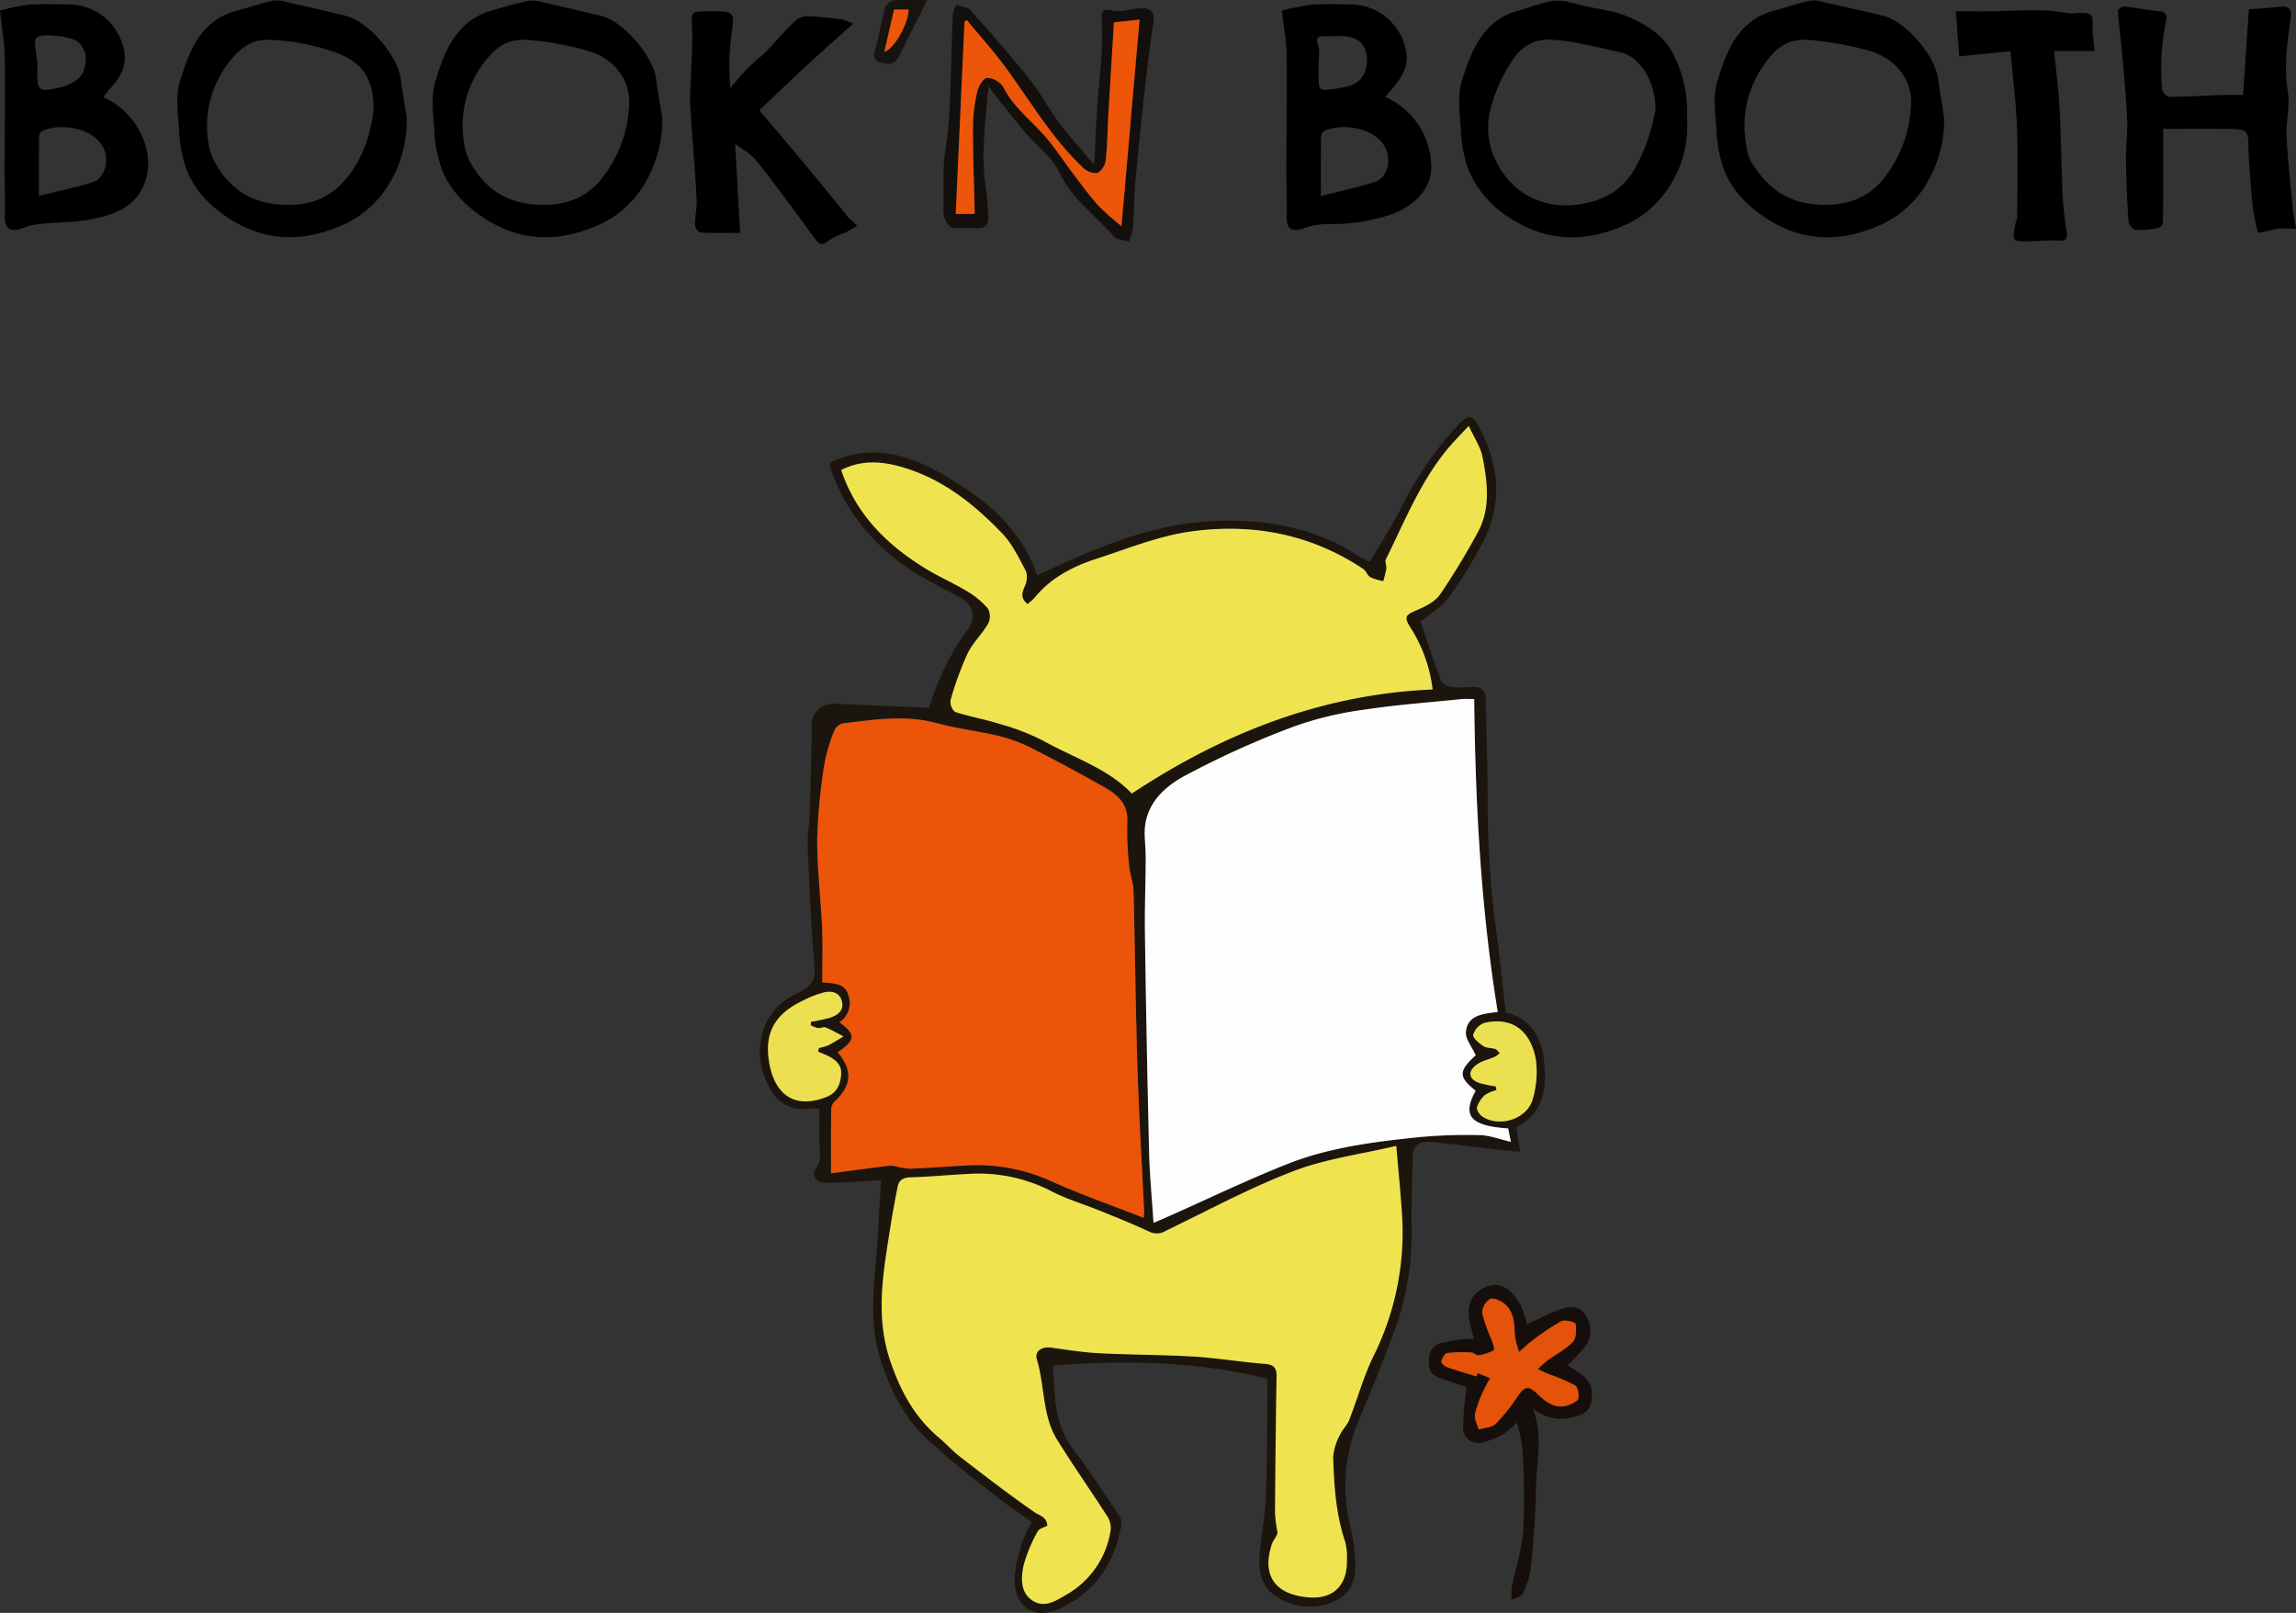 <svg xmlns="http://www.w3.org/2000/svg" width="450" height="316.06" viewBox="0 0 450 316.06">
  <rect x="0" y="0" width="450" height="316.06" fill="#333333" stroke="none"/>
  <g id="logo" transform="translate(225 158.03)">
    <g id="グループ_3803" data-name="グループ 3803" transform="translate(-225 -158.03)">
      <path id="パス_48012" data-name="パス 48012" d="M369.24,241.4a51.993,51.993,0,0,1,7.695-15.5c1.6-2.316.934-4.738-1.628-6.108-2.536-1.357-5.11-2.651-7.579-4.122a40.6,40.6,0,0,1-15.365-15.5,42.023,42.023,0,0,1-2.409-5.676c-.466-1.273.487-1.463,1.5-1.844,8.149-3.07,15.525-.031,22.063,3.945,7.261,4.415,13.942,10.007,16.889,18.84.621-.278,1.134-.5,1.641-.735,10.54-4.882,21.3-9.4,33.031-9.886,10.035-.417,19.88,1.207,28.553,6.987a20.571,20.571,0,0,0,2.016,1.017c2.133-3.671,4.345-7.152,6.231-10.8a69.677,69.677,0,0,1,10.854-15.829c2.341-2.5,3.031-2.322,4.579.716,4.086,8.016,4.268,15.96-.462,23.8a88.9,88.9,0,0,1-5.776,9.158c-1.517,1.932-3.8,3.258-5.521,4.669,1.254,3.645,2.559,7.605,4.024,11.5a2.618,2.618,0,0,0,1.834,1.262,19.285,19.285,0,0,0,4.2.034c1.9-.152,2.714.65,2.745,2.523.112,6.691.365,13.381.386,20.071a184.71,184.71,0,0,0,1.631,24.927c.741,5.324,1.255,10.68,1.893,16.219,4.693,1.147,7.044,4.763,7.521,9.508.515,5.13.125,10.15-5.424,13.009.216,1.448.437,2.938.715,4.806-1.307-.11-2.369-.172-3.425-.292-4.8-.546-9.591-1.2-14.4-1.618-1.75-.153-3.183.662-3.22,2.773-.085,4.861-.3,9.726-.2,14.584a54.943,54.943,0,0,1-3.643,20.33q-3.144,8.487-6.71,16.817a33.209,33.209,0,0,0-1.547,21.343,35.1,35.1,0,0,1,.864,6.983c.135,4.217-1.857,6.766-5.979,7.859a11.769,11.769,0,0,1-10.088-2.034c-2.877-2.062-2.923-5.45-2.619-8.68.323-3.436,1.021-6.85,1.145-10.289.256-7.08.245-14.17.327-21.256.01-.878-.08-1.757-.094-2.035-13.935-3.465-27.85-3.641-41.974-2.586.351,5.82.264,11.527,4.023,16.471,3.205,4.215,6.074,8.689,9.044,13.08a2.475,2.475,0,0,1,.351,1.634c-1.2,7.309-4.885,12.875-11.607,16.254-5.015,2.52-9.1.409-9.295-5.142-.089-2.476.752-5.022,1.407-7.473a26.04,26.04,0,0,1,1.943-4.159c-1.753-1.225-3.482-2.335-5.1-3.584q-5.325-4.1-10.555-8.324c-1.2-.968-2.259-2.123-3.459-3.1-5.206-4.24-8.133-9.731-10.3-16.088-3.108-9.13-.992-18.113-.623-27.171.113-2.793.325-5.582.513-8.718-1.6.11-3.178.248-4.757.319-2.108.094-4.222.247-6.325.168-1.769-.067-2.635-1.39-1.641-2.866,1.062-1.577.706-3.025.642-4.613-.092-2.27-.023-4.545-.023-7.007a21.665,21.665,0,0,0-2.33.011,6.913,6.913,0,0,1-6.983-3.4c-4.422-6.865-2.529-15.868,4.871-19.154,2.308-1.025,3.735-2.249,3.48-5.245-.661-7.781-1.008-15.591-1.335-23.4-.1-2.341.354-4.7.425-7.055.172-5.691.327-11.383.368-17.076.018-2.407,2.017-4.164,4.7-4.028C356.973,240.926,363.009,241.14,369.24,241.4Zm106.849-1.706c-1.154,0-1.741-.051-2.315.008-6.363.655-12.758,1.1-19.074,2.066a67.377,67.377,0,0,0-13.948,3.324,175.846,175.846,0,0,0-21.5,9.717c-4.259,2.334-7.984,5.939-7.736,11.7.066,1.529.2,3.058.192,4.586-.028,4.938-.221,9.877-.148,14.812q.316,21.368.819,42.732c.108,4.451.549,8.893.862,13.714,1.32-.57,2.117-.906,2.906-1.256,7.813-3.466,15.521-7.2,23.466-10.329,8.038-3.167,16.622-4.262,25.17-5.161a100.564,100.564,0,0,1,12.349-.444c1.971.036,3.929.816,6.158,1.319l-.543-2.634c-7.434-.495-9.077-2.466-6.362-7.383-3.435-2.7-3.356-3.884.009-6.947-.745-1.672-2.06-3.208-1.925-4.6.311-3.214,3.219-3.553,6.24-3.872C477.394,280.684,476.318,260.33,476.089,239.692ZM351.345,308.914c2.932,3.548,2.76,6.386-.451,9.507a2.474,2.474,0,0,0-.824,1.464c-.066,4.1-.037,8.21-.037,12.749,3.955-.52,7.7-1.025,11.447-1.488a5.386,5.386,0,0,1,1.47.168,13.157,13.157,0,0,0,2.56.424c3.684-.157,7.363-.436,11.046-.633a35.153,35.153,0,0,1,16.558,3.049c5.893,2.637,12,4.784,18.182,7.208a12.305,12.305,0,0,0,.108-1.26c-.441-9.352-1.012-18.7-1.307-28.057-.365-11.578-.469-23.164-.774-34.744-.044-1.664-.718-3.3-.86-4.975a60.871,60.871,0,0,1-.357-8.534c.2-3.481-1.86-5.307-4.408-6.754q-7.115-4.037-14.412-7.749a29.634,29.634,0,0,0-6.4-2.357c-3.978-.959-8.085-1.415-12.028-2.487-6.172-1.677-12.271-.724-18.393.01a2.483,2.483,0,0,0-1.724,1.291,32.592,32.592,0,0,0-2.009,6.706,112.3,112.3,0,0,0-1.408,14.7c-.035,5.8.7,11.608.958,17.418.155,3.512.029,7.037.029,10.652,2.329.218,4.5.109,5.154,2.629a4.464,4.464,0,0,1-1.8,5.184C354.921,305.4,354.852,306.55,351.345,308.914Zm41.079,92.777c-.738.407-1.629.588-1.873,1.086a29.145,29.145,0,0,0-2.789,6.7c-.489,2.395-.7,5.271,1.764,6.884,2.309,1.509,4.5.088,6.56-1.128a17.526,17.526,0,0,0,8.744-12.675,4.236,4.236,0,0,0-.667-2.723c-3.226-5.022-6.67-9.908-9.815-14.979-2.969-4.787-2.4-10.569-3.988-15.773-.485-1.6.976-2.549,2.807-2.3,3.136.433,6.278.941,9.433,1.1,6.187.32,12.394.288,18.577.662,4.625.28,9.216,1.073,13.839,1.423,1.73.131,2.355.7,2.329,2.384q-.207,13.4-.3,26.794a28.147,28.147,0,0,0,.487,3.838c-.046.754-.821,1.447-1.1,2.3-2.008,6.086.52,9.833,7.066,10.43,5.024.458,7.762-2.409,7.639-7.385a12.131,12.131,0,0,0-.348-3.513c-1.816-5.389-2.181-10.983-2.352-16.58a10.862,10.862,0,0,1,1.3-4.287c.455-1.056,1.415-1.9,1.834-2.964,1.647-4.181,2.829-8.576,4.8-12.587a54.469,54.469,0,0,0,5.523-28.291c-.275-4.063-.679-8.117-1.082-12.855-6.91,1.634-13.812,2.527-20.133,4.941-8.576,3.276-16.72,7.692-25.015,11.69a3.311,3.311,0,0,1-3.257.185c-3.162-1.491-6.419-2.781-9.659-4.1-3.2-1.306-6.575-2.282-9.621-3.882a31.2,31.2,0,0,0-16.477-3.32c-3.684.183-7.36.547-11.045.654-1.412.041-2.261.519-2.522,1.826-.547,2.734-1.046,5.48-1.477,8.234-1.353,8.649-2.952,17.177.048,25.971,2.021,5.926,4.788,11.009,9.568,15.014,1.411,1.182,2.639,2.591,4.095,3.709,4.781,3.672,9.555,7.362,14.5,10.8C390.927,399.754,392.338,399.925,392.424,401.691ZM388.54,221.08c-1.546-1.258-.98-2.345-.518-3.572a4,4,0,0,0,.223-2.841c-1.382-2.589-2.686-5.376-4.685-7.448-5.446-5.646-11.463-10.514-19.243-12.868-4.216-1.276-8.163-1.61-12.3.457,2.862,8.6,8.846,14.578,16.367,19.212,2.7,1.661,5.627,2.937,8.341,4.571a15.838,15.838,0,0,1,4.028,3.346,3.2,3.2,0,0,1,.1,2.927c-1.2,2.082-3.052,3.816-4.09,5.957a61.942,61.942,0,0,0-3.3,9.065,2.579,2.579,0,0,0,.867,2.318c2.781.915,5.7,1.41,8.492,2.292a45.217,45.217,0,0,1,8.613,3.269c6.067,3.41,12.906,5.524,17.54,10.447,18.149-11.993,37.442-19.465,58.961-20.4a28.841,28.841,0,0,0-4.4-12.206c-1.248-2.041-.924-2.376,1.207-3.291,1.7-.728,3.634-1.666,4.631-3.093a139.619,139.619,0,0,0,7.345-12.088c2.649-4.756,1.962-9.887.987-14.89-.388-1.991-1.659-3.81-2.7-6.075-1.38,1.48-2.454,2.575-3.464,3.725-5.79,6.6-8.938,14.712-12.775,22.425-.232.465.173,1.209.1,1.8a21.628,21.628,0,0,1-.6,2.466,10.843,10.843,0,0,1-2.524-.75c-.584-.335-.825-1.241-1.4-1.624-10.372-6.926-21.955-9.048-34.036-7.316-6.2.889-12.2,3.354-18.222,5.3-4.677,1.513-8.994,3.735-12.192,7.677A11.322,11.322,0,0,1,388.54,221.08Zm-41.045,87.714.156-.715a9.824,9.824,0,0,0,1.83-.525c1.03-.518,2-1.155,3-1.742-1.159-.6-2.29-1.261-3.491-1.754-.418-.171-1.022.177-1.518.111a6.228,6.228,0,0,1-1.418-.545l.04-.68a35.407,35.407,0,0,0,3.635-.76c1.579-.5,2.925-1.4,2.409-3.343-.447-1.681-2.013-1.976-3.388-1.683a19.969,19.969,0,0,0-4.438,1.743c-5.491,2.67-7.462,6.466-6.337,12.384,1.074,5.648,4.689,8.9,11.1,6.415,2.141-.829,2.8-2.521,2.939-4.5.129-1.884-1.178-2.9-2.72-3.638C348.7,309.283,348.094,309.049,347.495,308.794Zm132.819,6.815q.072.364.144.728a7.3,7.3,0,0,0-2.232.935,5.474,5.474,0,0,0-1.589,2.42c-.132.467.463,1.392.979,1.753,3.337,2.334,8.943.555,9.958-3.377a18.55,18.55,0,0,0,.6-7.8c-1.026-5.407-4.455-8.4-10.1-7.107A3.538,3.538,0,0,0,475.9,305.5c-.116.6,1.148,1.643,1.984,2.2.623.418,1.57.324,2.334.575.341.113.586.515.874.787a4.746,4.746,0,0,1-.9.712c-1.25.566-2.71.843-3.747,1.664-1.739,1.378-1.363,2.835.762,3.532A26.354,26.354,0,0,0,480.314,315.609Z" transform="translate(-187.156 -102.716)" fill="#1c150e"/>
      <path id="パス_48013" data-name="パス 48013" d="M123.387,23.166a24.177,24.177,0,0,1-4.015,13.853A20.512,20.512,0,0,1,109.14,44.86c-6.776,2.582-13.415,2.307-19.655-1.4C85.378,41.023,81.9,37.7,80.156,33.137a26.491,26.491,0,0,1-1.39-7.572c-.217-3.175-.735-6.6.16-9.522C80.756,10.061,83.008,4,90.188,2.143c2.336-.6,4.621-1.421,6.975-1.927A7.275,7.275,0,0,1,100.1.552c3.8.85,7.588,1.714,11.363,2.647,4.388,1.084,10.123,7.74,10.744,12.31C122.555,18.067,122.991,20.614,123.387,23.166Zm-6.5-1.728c-.007-6.68-2.769-9.476-8-11.269A44,44,0,0,0,96.648,7.892c-3.632-.171-5.741,1.533-7.656,3.84a20.2,20.2,0,0,0-4.419,16.6,11.313,11.313,0,0,0,1.414,3.945c2.652,4.494,6.281,7.231,11.821,7.835,5.067.552,9.432-.547,12.776-3.986C114.665,31.925,116.365,26.419,116.883,21.438Z" transform="translate(-43.67 -0.086)"/>
      <path id="パス_48014" data-name="パス 48014" d="M236.383,23.139a24.582,24.582,0,0,1-3.991,13.867,20.071,20.071,0,0,1-9.8,7.741c-6.847,2.733-13.644,2.582-20.067-1.228-4.125-2.446-7.58-5.768-9.368-10.287a26.366,26.366,0,0,1-1.459-7.778c-.218-3.1-.653-6.437.2-9.317,1.81-6.106,4.218-12.125,11.4-14.053,2.265-.608,4.506-1.332,6.8-1.8a7.386,7.386,0,0,1,2.929.3c3.8.848,7.579,1.75,11.365,2.64,4.333,1.019,10.274,7.953,10.813,12.481C235.5,18.2,235.984,20.662,236.383,23.139Zm-6.494-2.448c.3-5.676-3.787-9.562-8.559-10.734a59.426,59.426,0,0,0-11.65-2.034c-3.619-.158-5.782,1.442-7.7,3.8a20.362,20.362,0,0,0-4.422,16.6,11.329,11.329,0,0,0,1.385,3.955c2.654,4.482,6.261,7.255,11.8,7.864,5.5.605,10.186-.725,13.552-4.732A24.985,24.985,0,0,0,229.89,20.692Z" transform="translate(-106.583 -0.124)"/>
      <path id="パス_48015" data-name="パス 48015" d="M690.041,23.278a21.9,21.9,0,0,1-3.608,13.7,20.2,20.2,0,0,1-9.957,7.88c-6.852,2.723-13.691,2.476-20.07-1.32a21.107,21.107,0,0,1-9.238-10.162,26.3,26.3,0,0,1-1.442-7.783c-.22-3.175-.729-6.608.183-9.525,1.865-5.967,4.139-12.03,11.31-13.878,2.338-.6,4.62-1.692,6.977-1.858,2.04-.144,4.157.673,6.227,1.125,2.63.574,5.394.859,7.835,1.9,3.859,1.64,7.548,3.868,9.337,7.922A24.552,24.552,0,0,1,690.041,23.278Zm-6.178-1.71c0-5.566-3.085-10.349-7-11.174-4.4-.928-8.706-2.153-13.3-2.436a8.021,8.021,0,0,0-7.274,3.4,30.218,30.218,0,0,0-4.488,9.25,14.88,14.88,0,0,0,.582,10.692c3.66,7.838,11.249,10.635,19.214,8.353A13.378,13.378,0,0,0,680,32.9,35.34,35.34,0,0,0,683.863,21.568Z" transform="translate(-359.403 -0.176)"/>
      <path id="パス_48016" data-name="パス 48016" d="M803.385,23.172a24.452,24.452,0,0,1-3.915,13.666,20.436,20.436,0,0,1-10.13,7.969c-6.8,2.656-13.548,2.423-19.863-1.348-4.1-2.448-7.59-5.762-9.324-10.332a26.647,26.647,0,0,1-1.391-7.572c-.216-3.175-.733-6.6.163-9.523,1.834-5.981,4.09-12.044,11.268-13.9,2.336-.6,4.623-1.409,6.975-1.929a6.708,6.708,0,0,1,2.719.331c3.867.861,7.737,1.713,11.583,2.661,4.391,1.083,10.124,7.759,10.737,12.315C802.551,18.073,802.989,20.62,803.385,23.172ZM796.9,20.678c.331-5.543-3.766-9.629-8.745-10.8a65.53,65.53,0,0,0-11.657-2,8.43,8.43,0,0,0-7.421,3.593,20.623,20.623,0,0,0-4.525,16.779,9.842,9.842,0,0,0,1.071,3.65c2.826,4.448,6.334,7.609,12.109,8.2,5.5.565,10.18-.721,13.563-4.718A24.91,24.91,0,0,0,796.9,20.678Z" transform="translate(-422.348 -0.084)"/>
      <path id="パス_48017" data-name="パス 48017" d="M0,3.108a40.184,40.184,0,0,1,5.591-1.15c2.789-.214,5.608-.082,8.414-.047a11.07,11.07,0,0,1,10.45,9.942c.162,2.839-1.37,4.958-3.209,6.909a15.661,15.661,0,0,0-1,1.324c6.573,2.753,11.291,11.533,7.377,18.34-2.07,3.6-5.723,4.715-9.313,5.48-3.434.732-7.04.639-10.559,1.007a14.244,14.244,0,0,0-3.489.861C2,46.622.87,45.761.948,43.4c.1-2.941-.064-5.888-.058-8.832C.9,27.177,1.043,19.789.939,12.4.9,9.413.352,6.429,0,3.108ZM7.631,39.424c3.7-.926,7.116-1.652,10.447-2.662,2.168-.657,3.117-3.44,2.557-5.729-1.23-5.019-9-6.061-12.424-4.3A1.529,1.529,0,0,0,7.656,27.9C7.614,31.577,7.631,35.257,7.631,39.424ZM7.359,13.543c-.171,5.514-.133,5.674,4.811,4.506,1.568-.37,3.629-1.555,4.124-2.871.7-1.854.981-4.324-1.157-6.031-1.1-.876-6.409-1.671-7.736-.915a1.337,1.337,0,0,0-.568,1.032C6.942,10.7,7.173,12.118,7.359,13.543Z" transform="translate(0 -1.024)"/>
      <path id="パス_48018" data-name="パス 48018" d="M567.037,3.1a43.927,43.927,0,0,1,5.743-1.145c2.715-.215,5.461-.077,8.193-.048a11.144,11.144,0,0,1,10.506,9.89c.2,2.858-1.405,4.953-3.163,6.952-.347.394-.677.8-1.06,1.261a15.1,15.1,0,0,1,9,12.916c.461,4.58-2.959,8.469-8.01,10.184A37.762,37.762,0,0,1,575.7,44.936a14.435,14.435,0,0,0-4.588.873c-2.234.751-3.238-.023-3.153-2.361.106-2.944-.094-5.9-.086-8.847.021-7.529.167-15.058.086-22.586C567.931,9.242,567.4,6.476,567.037,3.1Zm7.615,36.343c3.712-.952,7.2-1.695,10.578-2.766,2.12-.671,3.031-3.394,2.464-5.6-1.293-5.026-8.772-6.1-12.409-4.384a1.484,1.484,0,0,0-.607,1.134C574.634,31.513,574.652,35.195,574.652,39.446Zm-.444-25.922c0,.885-.008,1.771,0,2.656.028,2.508.241,2.7,2.668,2.344.769-.112,1.531-.266,2.3-.4,2.714-.471,4.143-1.936,4.466-4.58.394-3.221-1.374-5.328-4.584-5.431-1.1-.035-2.2.008-3.3-.009-1.313-.02-2.329-.023-1.623,1.9C574.516,11.048,574.2,12.343,574.208,13.524Z" transform="translate(-315.773 -1.024)"/>
      <path id="パス_48019" data-name="パス 48019" d="M964.178,47.245c-.341-1.7-.807-3.4-1-5.124-.331-3-.5-6.02-.722-9.033-.058-.784-.095-1.571-.1-2.357-.028-3.571-.2-3.817-3.732-3.869-4.168-.062-8.337-.015-12.993-.015,0,3.865.007,7.253,0,10.639-.007,2.656,0,5.313-.1,7.965-.011.309-.63.795-1.02.856a17.289,17.289,0,0,1-4.284.335c-.541-.054-1.361-1.1-1.4-1.737q-.412-6.122-.5-12.264c-.036-2.4.346-4.818.252-7.216-.153-3.9-.5-7.8-.843-11.689-.294-3.348-.723-6.685-.987-10.036-.02-.26.819-.874,1.209-.834,2.266.232,4.51.716,6.778.9,1.5.122,1.691.845,1.438,2.042a45.962,45.962,0,0,0-.734,13.446A2.018,2.018,0,0,0,946.9,20.58c3.43-.024,6.858-.248,10.288-.368,1.459-.051,2.92-.009,4.094-.009l1.139-16.772c2.443-.193,4.464-.326,6.48-.519,1.616-.155,1.9.777,1.727,2.052-.655,4.874-1.4,9.687-.566,14.683.468,2.808-.406,5.813-.257,8.708.252,4.9.82,9.778,1.292,14.662.11,1.143.372,2.272.565,3.408-1.1-.019-2.2-.09-3.3-.038a12.078,12.078,0,0,0-1.868.4C965.885,46.916,965.27,47.03,964.178,47.245Z" transform="translate(-521.66 -1.596)"/>
      <path id="パス_48020" data-name="パス 48020" d="M314.04,30.949c.341,6.011.658,11.594.991,17.461-2.666,0-5.2.069-7.726-.068-.417-.022-1.113-.938-1.118-1.445-.016-1.735.419-3.483.32-5.206-.35-6.144-.9-12.277-1.263-18.42-.118-1.987.1-3.994.157-5.992.087-2.918.354-5.845.209-8.752-.177-3.547-.328-3.539,3.491-3.539,5.012,0,4.879-.019,4.169,5.1a47.458,47.458,0,0,0-.164,9.952c1.1-1.283,2.143-2.628,3.326-3.833,1.168-1.189,2.545-2.172,3.713-3.361,1.789-1.822,3.414-3.808,5.24-5.589a4.244,4.244,0,0,1,2.594-1.31,61.927,61.927,0,0,1,7.071.667,10.844,10.844,0,0,1,2.1.805c-3.3,2.976-6.287,5.628-9.223,8.342-3.037,2.808-6.021,5.675-9.143,8.625,2.625,3.1,5.214,6.129,7.76,9.188,3.1,3.721,6.159,7.471,9.232,11.211a4.907,4.907,0,0,0,.331.5c.619.58,1.257,1.139,1.888,1.706-.81.472-1.6.984-2.437,1.406a15.1,15.1,0,0,0-3.207,1.552c-1.088.948-1.78.795-2.526-.206-1.242-1.665-2.436-3.365-3.681-5.028-2.666-3.559-5.266-7.172-8.074-10.614C317.085,32.893,315.565,32.115,314.04,30.949Z" transform="translate(-169.966 -2.777)"/>
      <path id="パス_48021" data-name="パス 48021" d="M446.833,33.544c.213-4.222.35-7.886.6-11.543.232-3.476.642-6.941.846-10.418.13-2.2.031-4.409.024-6.614,0-1.332-.029-2.161,1.962-1.7,1.717.4,3.67-.277,5.524-.405,2.213-.154,2.929.793,2.625,2.883q-1,6.853-1.759,13.741c-.645,5.757-1.241,11.52-1.755,17.29-.272,3.054-.276,6.132-.505,9.192a12.558,12.558,0,0,1-.756,2.586c-1-.311-2.348-.313-2.942-.983-3.626-4.094-8.167-7.289-10.672-12.524-1.5-3.131-4.684-5.435-7.015-8.192-2.062-2.439-3.991-4.99-5.975-7.5-.208-.262-.388-.545-.932-1.314-.6,7.038-1.557,13.473-.522,20,.307,1.932.359,3.908.474,5.867.09,1.537-.806,2.059-2.217,2.018-1.538-.045-3.076-.047-4.615-.062-1.1-.01-2.022-1.978-1.961-3.65.1-2.868-.071-5.747.079-8.611.119-2.292.6-4.563.82-6.853q.325-3.374.443-6.768c.183-5.208.284-10.419.481-15.626a9.191,9.191,0,0,1,.633-2.173c.946.319,2.208.355,2.789,1,3.941,4.39,7.852,8.818,11.541,13.419,2.14,2.668,3.729,5.772,5.785,8.516C441.907,27.9,444.255,30.47,446.833,33.544ZM421.842,5.131,421.4,5.5c-.57,12.5-1.139,25-1.715,37.626H423.4c-.131-5.807-.35-11.435-.341-17.063a32.032,32.032,0,0,1,.841-6.894c.233-1.044,1.2-2.656,1.9-2.693a3.965,3.965,0,0,1,3.145,1.714c2.143,4.3,6.072,7,8.97,10.6,1.67,2.073,3.141,4.307,4.751,6.43,1.624,2.141,3.2,4.33,5,6.319a51.192,51.192,0,0,0,4.495,3.989c1.169-13.326,2.347-26.758,3.55-40.476l-5.024.545c-.379,6.293-.751,12.279-1.1,18.266-.171,2.936-.176,5.889-.514,8.8a3.371,3.371,0,0,1-1.655,2.47,3.6,3.6,0,0,1-2.777-1.068c-5.991-5.631-10.141-12.7-14.918-19.283C427.286,11.431,424.48,8.341,421.842,5.131Z" transform="translate(-232.362 -1.219)" fill="#130f0d"/>
      <path id="パス_48022" data-name="パス 48022" d="M875.821,12.543l-10.056,1.033c-.219-3.024-.439-6.044-.642-8.839,2.772,0,5.363.049,7.951-.011,4.741-.11,9.489-.534,14.2.428a1.356,1.356,0,0,0,.221,0c1.37.035,3.075-.4,4,.262.677.482.322,2.4.441,3.68.106,1.136.231,2.269.349,3.424h-7.909c.387,4.036.876,7.773,1.073,11.525.293,5.578.325,11.168.579,16.749a68.773,68.773,0,0,0,.783,7.086c.237,1.574-.269,1.912-1.8,1.8-1.936-.141-3.9.127-5.851.128-.9,0-2.326.066-2.576-.4-.383-.716.011-1.869.14-2.828.064-.477.393-.935.4-1.4.027-5.889.179-11.784-.034-17.666C876.9,22.673,876.284,17.846,875.821,12.543Z" transform="translate(-481.772 -2.527)"/>
      <path id="パス_48023" data-name="パス 48023" d="M659.2,583.936c1.069.732,2.066,1.356,3,2.066,1.755,1.339,1.963,3.23,1.6,5.2-.345,1.881-1.827,2.525-3.506,2.907a8.66,8.66,0,0,1-7.9-1.7c2.08,5.639.63,10.8.581,15.923-.049,5.221-.533,10.446-1.041,15.648a14.357,14.357,0,0,1-1.607,4.789c-.282.571-1.368.745-2.088,1.1a10.667,10.667,0,0,1-.028-2.262c.769-3.878,2.063-7.712,2.32-11.617a154.511,154.511,0,0,0-.216-15.932,29.827,29.827,0,0,0-1.085-4.881,15.148,15.148,0,0,1-2.31,2.025,15.654,15.654,0,0,1-4.549,1.91,3.008,3.008,0,0,1-3.678-3.159,69.88,69.88,0,0,1,.717-7.685c-1.373-.481-3.079-1.119-4.812-1.672-1.346-.429-2.447-.977-2.571-2.623-.14-1.839.183-3.626,2-4.276a28.308,28.308,0,0,1,5.581-.919,7.149,7.149,0,0,1,1.278.084c-.77-2.991-1.953-5.942-.038-8.59a6.144,6.144,0,0,1,3.541-2.013c2.937-.6,6.05,3.144,6.784,7.7,2.235-1.02,4.46-2.211,6.811-3.049,1.715-.612,3.642-.59,4.746,1.25a5.232,5.232,0,0,1-.066,6.058A41.3,41.3,0,0,1,659.2,583.936Zm-17.869,2.2.23-.645,2.446,1.01a25.143,25.143,0,0,0-1.285,2.37,23.709,23.709,0,0,0-1.687,4.674c-.171.927.458,2,.726,3.01,1.141-.355,2.594-.388,3.357-1.131a35.51,35.51,0,0,0,4.248-5.322c1.427-2.064,2.119-2.248,3.944-.491,1.779,1.713,3.643,3.106,6.274,2.068.672-.265,1.667-.758,1.741-1.259.12-.826-.117-2.186-.687-2.536a34.315,34.315,0,0,0-4.944-2.12c-.793-.329-1.572-.694-2.356-1.042A24.631,24.631,0,0,1,655.261,583c1.653-1.206,3.565-2.146,4.942-3.6.707-.747.722-2.4.548-3.569-.049-.333-2.107-.873-2.819-.5a47.245,47.245,0,0,0-5.769,3.871c-.879.637-1.649,1.424-2.468,2.143a15.632,15.632,0,0,1-.844-3.268c-.1-2.329-.134-4.677-2.122-6.252-.742-.589-2.183-1.166-2.8-.828a3.367,3.367,0,0,0-1.483,2.744,30.557,30.557,0,0,0,1.824,5.153c.25.707.666,2,.477,2.107a9.044,9.044,0,0,1-3,1c-.425.072-.93-.531-1.409-.549a26.812,26.812,0,0,0-4.756.107c-.473.068-.976,1.005-1.144,1.631-.072.268.607.95,1.063,1.111C637.418,584.978,639.383,585.534,641.333,586.137Z" transform="translate(-351.947 -316.416)" fill="#150e0b"/>
      <path id="パス_48024" data-name="パス 48024" d="M397.019.032c-1.938,3.858-3.781,7.491-5.589,11.14-.818,1.651-2.257,1.431-3.558,1.072-1.347-.371-1.438-1.29-1.01-2.684.817-2.653,1.178-5.444,1.918-8.125A2.373,2.373,0,0,1,390.491.1C392.542-.073,394.616.032,397.019.032Zm-3.636,1.836H390.54c-.639,2.769-1.261,5.461-1.91,8.275C390.538,9.716,393.457,4.419,393.383,1.868Z" transform="translate(-215.31 0)" fill="#161311"/>
      <path id="パス_48025" data-name="パス 48025" d="M570.879,309.093c.228,20.637,1.3,40.991,4.616,61.343-3.021.318-5.929.657-6.24,3.871-.135,1.4,1.18,2.933,1.926,4.6-3.365,3.063-3.445,4.245-.009,6.947-2.714,4.917-1.071,6.889,6.362,7.383l.543,2.634c-2.229-.5-4.187-1.283-6.158-1.319A100.564,100.564,0,0,0,559.57,395c-8.548.9-17.132,1.994-25.17,5.161-7.945,3.131-15.653,6.863-23.466,10.329-.789.35-1.586.686-2.906,1.256-.313-4.821-.754-9.263-.862-13.714q-.519-21.363-.819-42.733c-.073-4.935.12-9.874.148-14.812.009-1.528-.126-3.058-.192-4.586-.247-5.757,3.477-9.362,7.736-11.7a175.845,175.845,0,0,1,21.5-9.717,67.376,67.376,0,0,1,13.948-3.324c6.316-.965,12.711-1.412,19.073-2.066C569.138,309.042,569.725,309.093,570.879,309.093Z" transform="translate(-281.945 -172.117)" fill="#fdfdfd"/>
      <path id="パス_48026" data-name="パス 48026" d="M365.479,383.141c3.507-2.364,3.576-3.509.318-5.881a4.464,4.464,0,0,0,1.8-5.184c-.653-2.52-2.825-2.411-5.154-2.629,0-3.615.126-7.14-.029-10.652-.255-5.811-.993-11.615-.958-17.419a112.293,112.293,0,0,1,1.408-14.7,32.59,32.59,0,0,1,2.009-6.706,2.483,2.483,0,0,1,1.724-1.291c6.122-.734,12.221-1.687,18.393-.01,3.943,1.072,8.049,1.528,12.028,2.487a29.63,29.63,0,0,1,6.4,2.357q7.3,3.7,14.412,7.749c2.548,1.446,4.606,3.273,4.408,6.754a60.879,60.879,0,0,0,.357,8.534c.141,1.671.816,3.311.86,4.975.3,11.58.409,23.166.774,34.744.295,9.357.865,18.7,1.307,28.057a12.3,12.3,0,0,1-.108,1.26c-6.177-2.424-12.288-4.571-18.181-7.208a35.157,35.157,0,0,0-16.558-3.049c-3.683.2-7.362.476-11.046.633a13.138,13.138,0,0,1-2.56-.424,5.39,5.39,0,0,0-1.47-.168c-3.748.463-7.491.968-11.447,1.488,0-4.54-.029-8.645.037-12.749a2.475,2.475,0,0,1,.824-1.464C368.239,389.527,368.411,386.69,365.479,383.141Z" transform="translate(-201.29 -176.944)" fill="#ec5409"/>
      <path id="パス_48027" data-name="パス 48027" d="M422.42,581.176c-.086-1.765-1.5-1.937-2.6-2.706-4.949-3.435-9.724-7.125-14.5-10.8-1.456-1.118-2.683-2.527-4.095-3.709-4.78-4-7.547-9.087-9.568-15.014-3-8.795-1.4-17.322-.048-25.971.431-2.755.93-5.5,1.477-8.234.261-1.306,1.11-1.785,2.522-1.826,3.685-.107,7.361-.471,11.045-.654a31.2,31.2,0,0,1,16.477,3.32c3.046,1.6,6.417,2.576,9.621,3.882,3.24,1.32,6.5,2.611,9.66,4.1a3.31,3.31,0,0,0,3.257-.186c8.3-4,16.439-8.414,25.015-11.69,6.321-2.415,13.223-3.308,20.133-4.941.4,4.737.807,8.792,1.082,12.855a54.467,54.467,0,0,1-5.523,28.291c-1.975,4.011-3.158,8.407-4.8,12.587-.419,1.063-1.379,1.908-1.835,2.965a10.863,10.863,0,0,0-1.3,4.287c.172,5.6.536,11.191,2.352,16.58a12.131,12.131,0,0,1,.348,3.513c.123,4.975-2.615,7.843-7.639,7.384-6.546-.6-9.074-4.344-7.065-10.43.283-.856,1.058-1.55,1.1-2.3a28.146,28.146,0,0,1-.487-3.838q.086-13.4.3-26.794c.026-1.682-.6-2.254-2.329-2.384-4.623-.35-9.214-1.143-13.839-1.423-6.183-.375-12.39-.343-18.577-.662-3.156-.163-6.3-.671-9.433-1.1-1.83-.253-3.292.7-2.807,2.3,1.584,5.2,1.02,10.987,3.988,15.773,3.145,5.071,6.589,9.957,9.815,14.979a4.237,4.237,0,0,1,.667,2.723,17.527,17.527,0,0,1-8.745,12.674c-2.064,1.216-4.251,2.637-6.56,1.128-2.467-1.613-2.253-4.49-1.764-6.884a29.147,29.147,0,0,1,2.789-6.7C420.791,581.764,421.682,581.583,422.42,581.176Z" transform="translate(-217.152 -282.202)" fill="#efe450"/>
      <path id="パス_48028" data-name="パス 48028" d="M408.575,223.245a11.327,11.327,0,0,0,1.361-1.2c3.2-3.942,7.516-6.164,12.192-7.677,6.025-1.948,12.02-4.413,18.222-5.3,12.081-1.732,23.664.39,34.036,7.316.573.383.814,1.289,1.4,1.624a10.852,10.852,0,0,0,2.524.75,21.613,21.613,0,0,0,.6-2.466c.077-.59-.327-1.333-.1-1.8,3.837-7.713,6.985-15.827,12.775-22.425,1.01-1.151,2.084-2.245,3.464-3.725,1.038,2.265,2.309,4.084,2.7,6.075.975,5,1.662,10.134-.987,14.89a139.525,139.525,0,0,1-7.345,12.088c-1,1.427-2.935,2.365-4.631,3.093-2.131.915-2.455,1.25-1.207,3.292a28.843,28.843,0,0,1,4.4,12.206c-21.519.932-40.813,8.4-58.962,20.4-4.633-4.923-11.472-7.037-17.54-10.447a45.213,45.213,0,0,0-8.613-3.269c-2.794-.882-5.711-1.377-8.492-2.292a2.579,2.579,0,0,1-.867-2.318,61.924,61.924,0,0,1,3.3-9.065c1.038-2.141,2.89-3.875,4.09-5.957a3.2,3.2,0,0,0-.1-2.927,15.834,15.834,0,0,0-4.028-3.346c-2.714-1.635-5.646-2.91-8.341-4.571-7.52-4.634-13.5-10.615-16.366-19.212,4.133-2.068,8.081-1.733,12.3-.457,7.779,2.354,13.8,7.222,19.243,12.868,2,2.072,3.3,4.859,4.685,7.448a4,4,0,0,1-.223,2.841C407.595,220.9,407.029,221.986,408.575,223.245Z" transform="translate(-207.191 -104.881)" fill="#efe450"/>
      <path id="パス_48029" data-name="パス 48029" d="M349.493,450.316c.6.255,1.208.489,1.8.769,1.542.736,2.849,1.754,2.72,3.638-.136,1.978-.8,3.671-2.939,4.5-6.412,2.482-10.026-.767-11.1-6.415-1.125-5.918.846-9.714,6.337-12.384a19.973,19.973,0,0,1,4.438-1.743c1.375-.293,2.941,0,3.388,1.683.516,1.939-.831,2.847-2.409,3.343a35.407,35.407,0,0,1-3.635.76l-.039.68a6.224,6.224,0,0,0,1.418.545c.5.066,1.1-.283,1.518-.111,1.2.493,2.333,1.157,3.491,1.754-1,.587-1.966,1.224-3,1.742a9.827,9.827,0,0,1-1.83.525Z" transform="translate(-189.154 -244.238)" fill="#ece050"/>
      <path id="パス_48030" data-name="パス 48030" d="M655.329,464.422a26.335,26.335,0,0,1-3.112-.637c-2.125-.7-2.5-2.154-.762-3.531,1.037-.821,2.5-1.1,3.747-1.664a4.737,4.737,0,0,0,.9-.712c-.288-.271-.533-.674-.874-.786-.764-.252-1.711-.157-2.334-.576-.836-.561-2.1-1.6-1.984-2.2a3.537,3.537,0,0,1,2.171-2.339c5.647-1.293,9.076,1.7,10.1,7.107a18.552,18.552,0,0,1-.6,7.8c-1.015,3.932-6.621,5.712-9.958,3.378-.516-.361-1.111-1.286-.979-1.753a5.471,5.471,0,0,1,1.589-2.42,7.3,7.3,0,0,1,2.232-.935Q655.4,464.786,655.329,464.422Z" transform="translate(-362.172 -251.529)" fill="#ebe04f"/>
      <path id="パス_48031" data-name="パス 48031" d="M424.889,8.729c2.638,3.21,5.445,6.3,7.88,9.657,4.777,6.586,8.927,13.652,14.918,19.283a3.6,3.6,0,0,0,2.778,1.068,3.372,3.372,0,0,0,1.655-2.47c.338-2.916.343-5.869.514-8.8.347-5.987.718-11.973,1.1-18.266l5.024-.545c-1.2,13.718-2.381,27.15-3.55,40.476a51.186,51.186,0,0,1-4.495-3.988c-1.8-1.989-3.378-4.178-5-6.319-1.61-2.123-3.08-4.357-4.751-6.43-2.9-3.6-6.827-6.3-8.97-10.6a3.966,3.966,0,0,0-3.145-1.714c-.7.037-1.663,1.649-1.9,2.693a32.024,32.024,0,0,0-.841,6.894c-.008,5.628.21,11.256.341,17.063h-3.717C423.3,34.1,423.873,21.6,424.443,9.1Z" transform="translate(-235.41 -4.817)" fill="#ed5509"/>
      <path id="パス_48032" data-name="パス 48032" d="M644.39,589.53c-1.949-.6-3.915-1.159-5.836-1.841-.456-.162-1.135-.843-1.063-1.111.168-.626.671-1.563,1.144-1.631a26.823,26.823,0,0,1,4.756-.107c.479.018.984.62,1.409.549a9.038,9.038,0,0,0,3-1c.19-.11-.227-1.4-.477-2.106a30.543,30.543,0,0,1-1.824-5.152,3.367,3.367,0,0,1,1.483-2.745c.616-.338,2.057.239,2.8.827,1.988,1.575,2.024,3.924,2.122,6.252a15.6,15.6,0,0,0,.844,3.268c.819-.719,1.589-1.506,2.468-2.143a47.227,47.227,0,0,1,5.768-3.871c.713-.37,2.77.17,2.82.5.174,1.169.159,2.822-.548,3.569-1.378,1.455-3.29,2.395-4.942,3.6a24.629,24.629,0,0,0-1.923,1.721c.785.349,1.563.713,2.357,1.042a34.352,34.352,0,0,1,4.944,2.12c.569.35.807,1.71.687,2.536-.074.5-1.069.994-1.741,1.259-2.631,1.038-4.495-.356-6.274-2.068-1.825-1.757-2.516-1.573-3.944.491a35.51,35.51,0,0,1-4.248,5.322c-.762.743-2.216.776-3.356,1.131-.268-1.008-.9-2.083-.726-3.01a23.717,23.717,0,0,1,1.687-4.674,25,25,0,0,1,1.286-2.369l-2.446-1.01Z" transform="translate(-355.004 -319.81)" fill="#e55209"/>
      <path id="パス_48033" data-name="パス 48033" d="M395.89,4.216c.074,2.551-2.846,7.848-4.754,8.275.65-2.813,1.271-5.506,1.91-8.275Z" transform="translate(-217.817 -2.348)" fill="#ed5509"/>
    </g>
  </g>
</svg>
